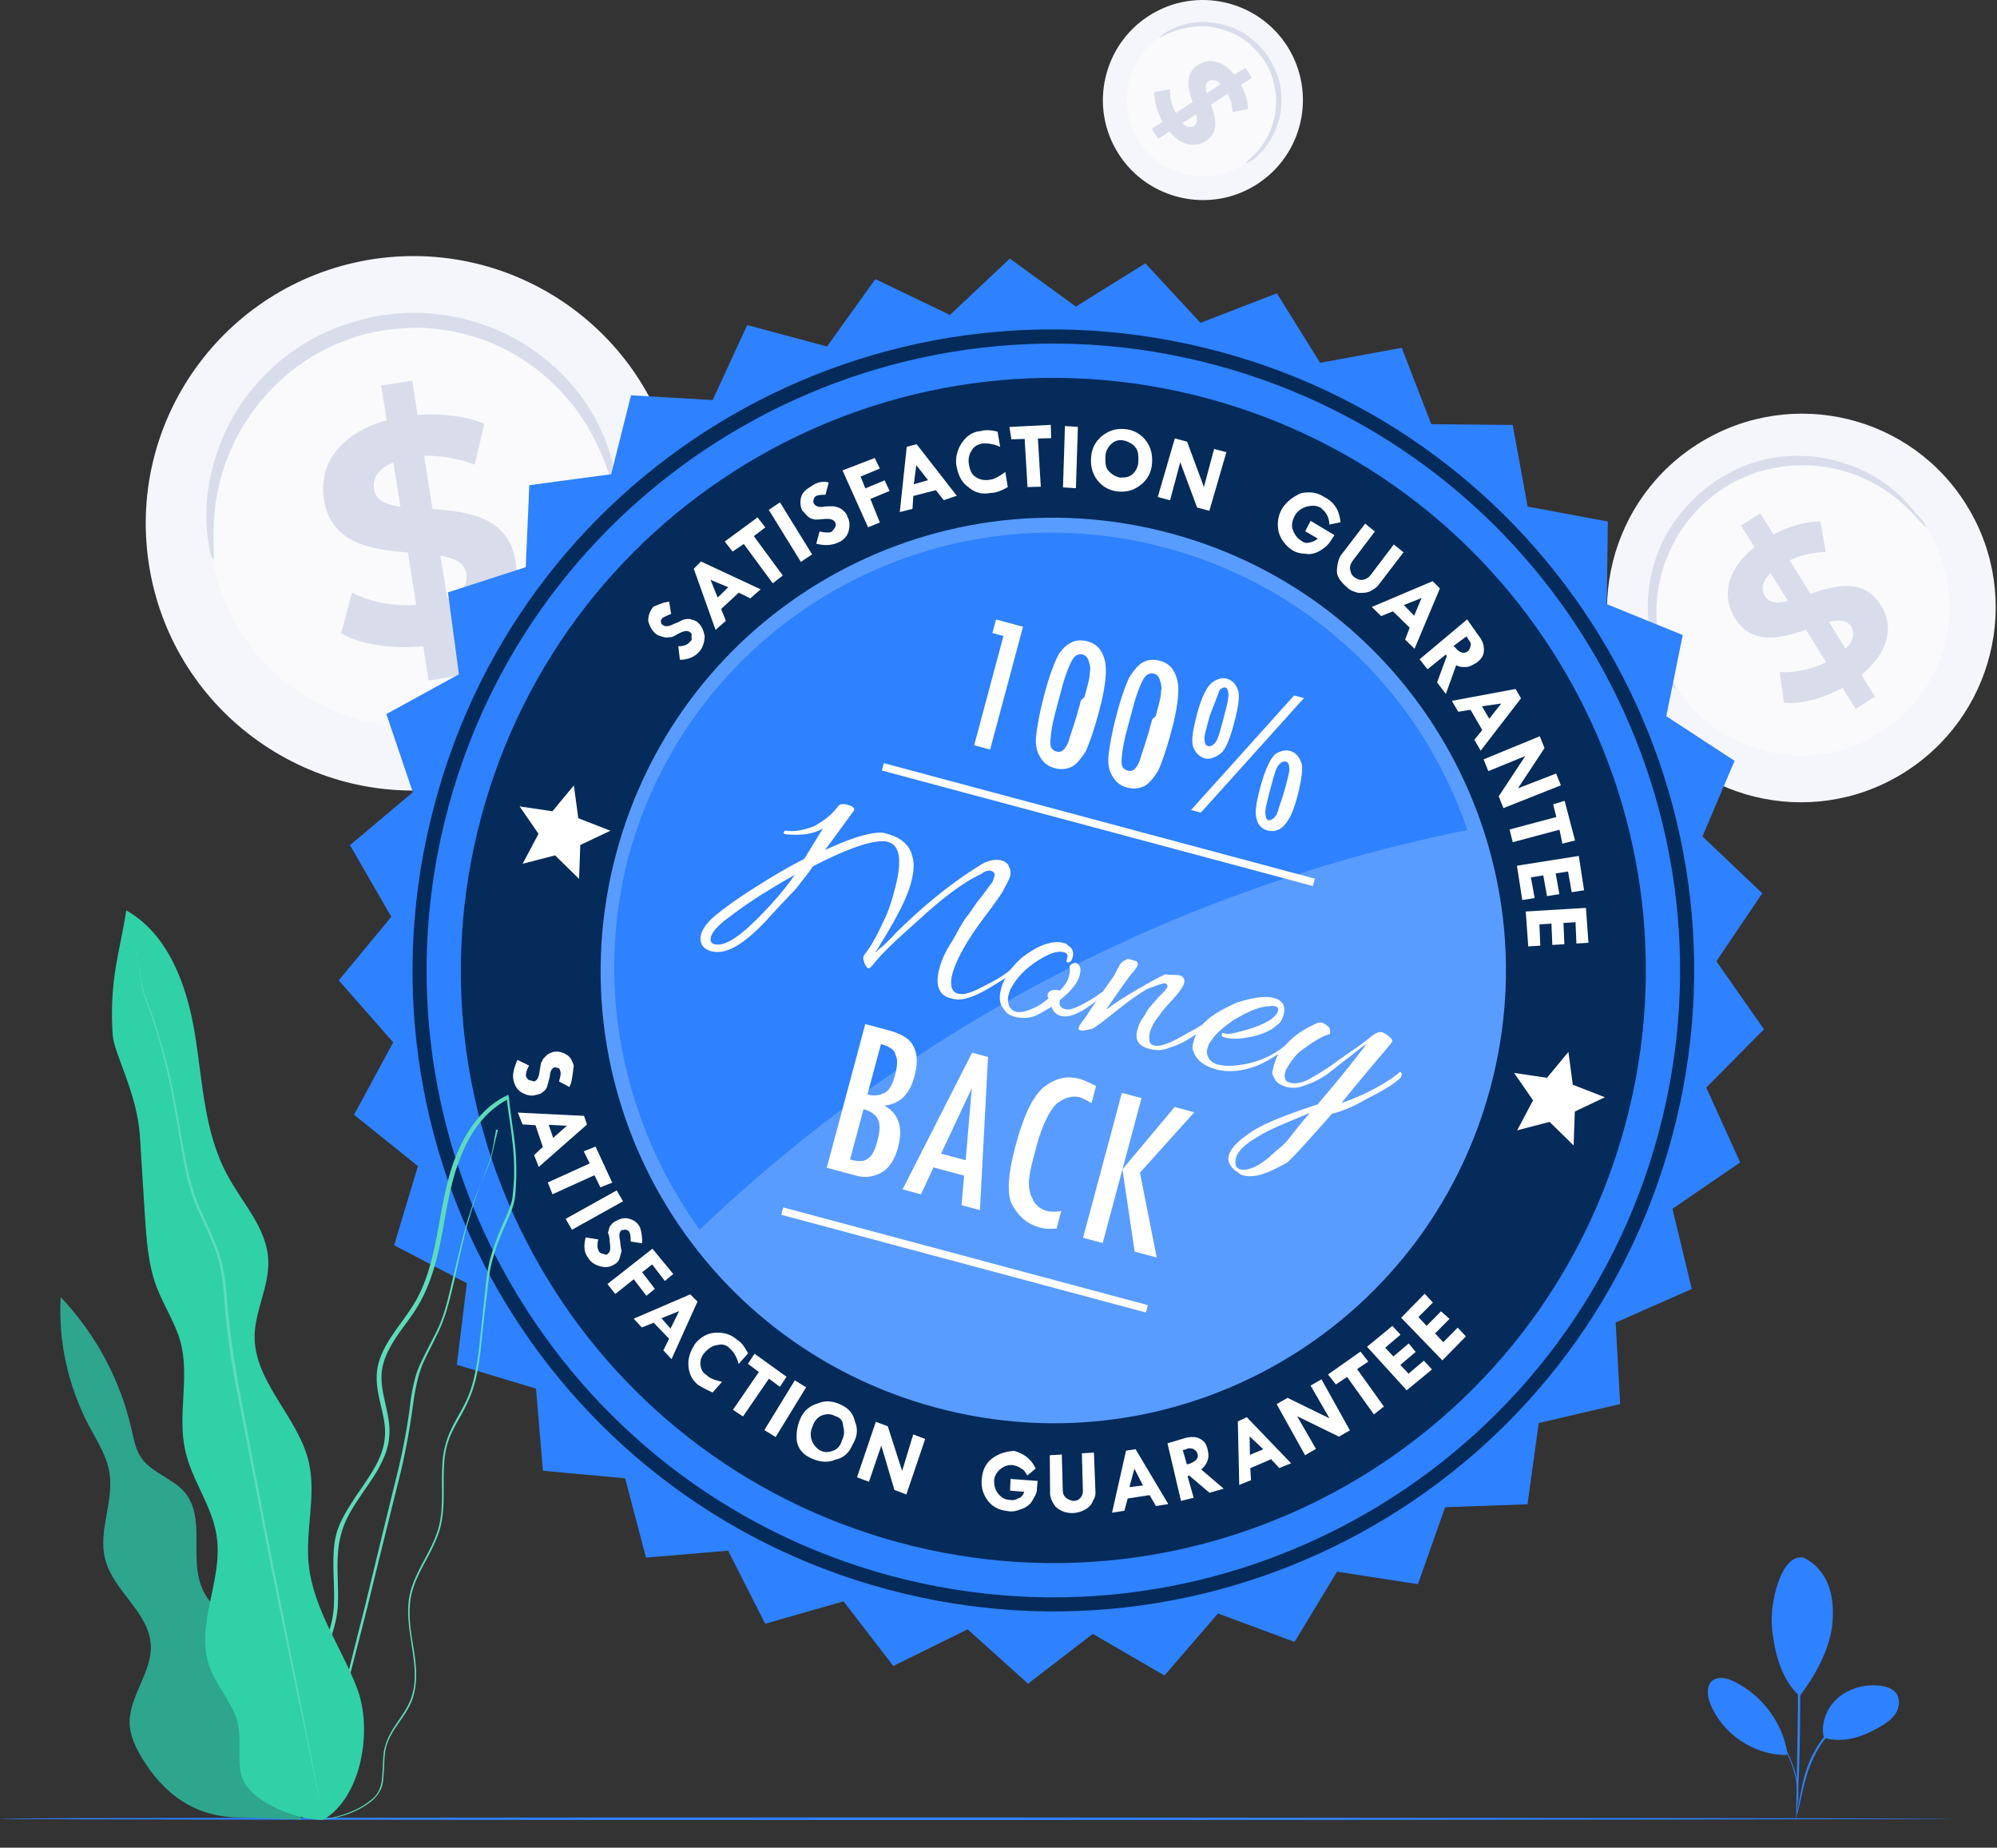 <svg width="507" height="469" fill="none" xmlns="http://www.w3.org/2000/svg"><rect width="100%" height="100%" fill="#333333" stroke="none"/><path d="M172.185 123.069c5.357 37.051-20.311 71.424-57.474 76.893-37.163 5.356-71.647-20.312-77.004-57.363-5.357-37.051 20.311-71.424 57.474-76.892 37.163-5.357 71.647 20.311 77.004 57.362z" fill="#F4F6FB"/><path d="M156.226 125.413c4.129 28.235-15.513 54.461-43.859 58.59-28.346 4.129-54.572-15.401-58.702-43.636-4.129-28.235 15.513-54.46 43.86-58.59 28.346-4.129 54.572 15.401 58.701 43.636z" fill="#FAFAFD"/><path d="M156.002 123.851c-.334.111-.892-2.121-2.232-5.915-1.45-3.795-3.794-9.151-8.146-14.843-2.232-2.79-4.911-5.692-8.147-8.37-3.237-2.567-7.031-5.134-11.272-7.03-2.12-1.005-4.352-1.786-6.696-2.456-2.343-.67-4.799-1.228-7.365-1.562-2.567-.335-5.134-.558-7.701-.447-2.678.112-5.245.335-7.923.781a43.321 43.321 0 0 0-7.7 2.01c-2.456.892-4.911 1.896-7.143 3.124-2.232 1.116-4.353 2.567-6.361 4.018a44.706 44.706 0 0 0-5.469 4.687c-3.348 3.236-6.026 6.919-8.258 10.49-2.12 3.571-3.683 7.254-4.799 10.602-2.232 6.808-2.567 12.723-2.567 16.74 0 4.018.223 6.361-.111 6.361-.224 0-1.005-2.12-1.451-6.249-.447-4.129-.558-10.267 1.45-17.633 1.005-3.683 2.456-7.589 4.576-11.495a49.474 49.474 0 0 1 8.482-11.383c1.785-1.786 3.683-3.571 5.803-5.134 2.12-1.562 4.352-3.124 6.808-4.352a47.25 47.25 0 0 1 7.7-3.348c2.678-.893 5.468-1.674 8.37-2.232 2.902-.446 5.692-.781 8.593-.781 2.79-.112 5.692.223 8.37.558 2.679.335 5.357 1.004 7.924 1.785a51.34 51.34 0 0 1 7.254 2.79c4.575 2.12 8.481 4.91 11.941 7.812a51.412 51.412 0 0 1 8.258 9.152 47.666 47.666 0 0 1 7.366 16.07c.67 3.794.67 6.138.446 6.25z" fill="#D9DDEB"/><path d="M115.269 162.576l1.451 8.928-7.924 1.227-1.339-8.704c-7.924.781-15.847-.447-20.87-3.237l2.79-10.379c4.465 2.344 10.491 3.572 16.294 3.125l-2.12-13.28c-9.151-.781-19.53-2.121-21.316-13.504-1.339-8.481 3.571-16.628 15.959-20.088l-1.45-8.816 7.923-1.228 1.339 8.705c6.026-.446 12.053.223 16.963 2.232l-2.455 10.379c-4.464-1.674-8.816-2.344-12.834-2.232l2.12 13.503c9.152.67 19.307 2.009 21.093 13.281 1.451 8.481-3.46 16.517-15.624 20.088zm-13.615-33.927l-1.786-11.271c-4.018 1.674-5.357 4.241-4.91 6.807.334 2.79 3.013 3.906 6.696 4.464zm16.74 16.964c-.447-2.79-3.014-3.906-6.585-4.576l1.786 10.937c3.794-1.451 5.245-3.795 4.799-6.361z" fill="#D9DDEB"/><path d="M499.578 128.724c14.062 23.213 6.585 53.568-16.74 67.741-23.324 14.174-53.679 6.696-67.741-16.516-14.062-23.213-6.584-53.568 16.74-67.742 23.324-14.173 53.68-6.807 67.741 16.517z" fill="#F4F6FB"/><path d="M489.534 134.751c10.714 17.744 5.022 40.845-12.722 51.559-17.744 10.825-40.846 5.133-51.671-12.611-10.713-17.744-5.022-40.846 12.723-51.559 17.744-10.714 40.957-5.134 51.67 12.611z" fill="#FAFAFD"/><path d="M488.865 133.746c-.224.112-1.228-1.227-3.237-3.348-2.009-2.12-5.133-5.133-9.709-7.589-2.232-1.227-4.91-2.455-7.812-3.236-2.902-.781-6.138-1.451-9.598-1.451-1.674 0-3.459 0-5.245.223a45.258 45.258 0 0 0-5.357 1.005c-1.785.446-3.571 1.116-5.356 1.897a32.783 32.783 0 0 0-5.134 2.79c-1.674 1.116-3.125 2.232-4.576 3.571-1.45 1.228-2.678 2.679-3.906 4.129a29.325 29.325 0 0 0-3.124 4.464 45.939 45.939 0 0 0-2.344 4.688c-1.339 3.124-2.12 6.361-2.567 9.374-.446 3.013-.446 5.915-.223 8.482.446 5.133 1.897 9.262 3.013 11.941 1.116 2.678 2.009 4.129 1.786 4.241-.112.111-1.228-1.116-2.79-3.795a35.753 35.753 0 0 1-4.018-12.164 39.304 39.304 0 0 1-.111-8.928c.334-3.237 1.116-6.585 2.455-10.044.669-1.674 1.451-3.46 2.455-5.022 1.004-1.674 2.009-3.348 3.348-4.799 1.228-1.562 2.678-3.013 4.129-4.464 1.563-1.339 3.237-2.678 4.911-3.794 1.785-1.116 3.682-2.121 5.468-3.014 1.897-.892 3.794-1.45 5.692-2.008a26.389 26.389 0 0 1 5.803-1.005c1.897-.223 3.794-.223 5.58-.111 3.683.111 7.031.892 10.155 1.897 3.125 1.004 5.804 2.343 8.147 3.794a35.119 35.119 0 0 1 9.486 8.593c2.232 2.121 2.902 3.572 2.679 3.683z" fill="#D9DDEB"/><path d="M472.571 171.244l3.46 5.58-4.911 3.125-3.348-5.357c-5.133 2.79-10.825 4.241-14.843 3.794l-1.116-7.812c3.683.335 8.036-.669 11.83-2.455l-5.134-8.258c-6.361 2.12-13.615 4.129-18.079-3.014-3.236-5.245-2.343-12.164 5.022-17.967l-3.459-5.469 4.91-3.124 3.348 5.356c3.906-2.008 8.147-3.348 11.941-3.236l1.339 7.7c-3.459.112-6.584.893-9.151 2.121l5.245 8.481c6.362-2.12 13.504-4.129 17.856 2.902 3.348 5.022 2.344 11.83-4.91 17.633zm-18.637-18.749l-4.464-7.031c-2.232 2.232-2.344 4.353-1.339 5.915 1.116 1.786 3.236 1.786 5.803 1.116zm16.07 6.584c-1.116-1.785-3.125-1.785-5.691-1.227l4.24 6.807c2.121-2.008 2.344-4.017 1.451-5.58z" fill="#D9DDEB"/><path d="M318.953 46.877c-11.829 7.477-27.565 3.906-35.042-7.924s-3.906-27.565 7.924-35.042c11.829-7.477 27.565-3.906 35.042 7.924 7.477 11.94 3.906 27.565-7.924 35.042z" fill="#F4F6FB"/><path d="M315.717 41.743c-9.04 5.692-20.981 3.014-26.672-6.026-5.692-9.04-3.014-20.98 6.026-26.672s20.981-3.014 26.672 6.026c5.692 9.04 3.014 20.98-6.026 26.672z" fill="#FAFAFD"/><path d="M316.275 41.409c-.112-.112.558-.67 1.674-1.674 1.116-1.005 2.567-2.679 3.794-5.022.67-1.228 1.228-2.567 1.563-4.018.446-1.562.669-3.125.669-4.91 0-.893 0-1.786-.223-2.679-.111-.893-.335-1.785-.558-2.79a13.095 13.095 0 0 0-1.004-2.678c-.447-.893-.893-1.786-1.451-2.567-.558-.781-1.228-1.562-1.897-2.344-.67-.67-1.339-1.339-2.121-2.008-.781-.558-1.562-1.116-2.343-1.563-.781-.446-1.563-.893-2.455-1.116-1.674-.67-3.237-1.004-4.799-1.227-1.563-.224-3.013-.112-4.353 0-2.678.334-4.687 1.116-6.138 1.674-1.339.67-2.12 1.004-2.232 1.004 0-.112.558-.67 1.898-1.45a18.06 18.06 0 0 1 6.249-2.233c1.339-.223 2.902-.335 4.576-.111 1.674.111 3.459.446 5.245 1.116.893.334 1.786.67 2.678 1.227.893.447 1.674 1.005 2.567 1.674.781.67 1.563 1.34 2.344 2.12.669.782 1.451 1.675 2.009 2.567a34.885 34.885 0 0 1 1.562 2.79c.446 1.005.781 2.01 1.116 2.902.335 1.004.446 2.009.558 3.013.112 1.005.112 1.897.112 2.902a15.66 15.66 0 0 1-.893 5.245 16.362 16.362 0 0 1-1.897 4.24c-1.451 2.456-3.125 4.018-4.353 5.023-1.116.67-1.897 1.004-1.897.893z" fill="#D9DDEB"/><path d="M296.857 33.373l-2.79 1.898-1.674-2.567 2.79-1.786c-1.451-2.567-2.232-5.468-2.121-7.589l4.018-.67c-.112 1.898.335 4.13 1.451 6.027l4.24-2.79c-1.116-3.236-2.232-7.03 1.34-9.374 2.678-1.786 6.249-1.34 9.262 2.455l2.79-1.786 1.674 2.567-2.79 1.786c1.116 2.009 1.786 4.129 1.786 6.138l-3.906.781c-.112-1.786-.558-3.348-1.228-4.687l-4.24 2.79c1.116 3.236 2.232 6.919-1.34 9.263-2.678 1.674-6.249 1.227-9.262-2.456zm9.486-9.709l3.571-2.343c-1.228-1.116-2.232-1.228-3.125-.67-.893.558-.781 1.674-.446 3.013zm-3.237 8.259c.893-.558.893-1.674.558-2.902l-3.459 2.232c1.004 1.116 2.008 1.228 2.901.67z" fill="#D9DDEB"/><path d="M495.975 461.646c0 .112-111.042.335-247.975.335-136.934 0-247.976-.111-247.976-.335 0-.223 111.042-.334 247.976-.334 136.933.111 247.975.223 247.975.334zm-38.167-66.29c3.013 1.339 5.357 4.129 6.473 7.254 1.116 3.125 1.227 6.584.892 9.932-.781 6.362-4.352 12.834-8.258 17.968-5.357-4.687-6.584-12.946-7.031-17.186-.669-6.585 2.344-18.973 7.924-17.968zm5.245 45.756c-.893-3.571.67-7.589 3.46-10.044s6.696-3.571 10.379-3.236c1.674.111 3.571.669 4.575 2.008.893 1.34.781 3.125.112 4.576-.781 1.451-2.009 2.455-3.348 3.348-4.799 2.902-9.821 4.91-15.178 3.348z" fill="#2E81FF"/><path d="M456.134 460.753s0-.446.223-1.339.335-2.12.67-3.571c.558-3.013 1.339-7.254 3.682-11.383 2.232-4.129 5.469-7.143 8.147-8.705 1.339-.781 2.455-1.228 3.348-1.451.447-.111.781-.223 1.005-.223.223 0 .334-.112.334 0s-1.897.446-4.464 2.009c-2.566 1.562-5.691 4.575-7.923 8.593s-3.125 8.258-3.795 11.16c-.334 1.451-.558 2.678-.781 3.571-.223.893-.446 1.339-.446 1.339z" fill="#2E81FF"/><path d="M456.357 404.954s0 .223.112.558c0 .446.111 1.004.111 1.674.112 1.45.112 3.459.224 6.026.111 5.134.334 12.276.223 20.088 0 7.812-.223 14.954-.447 20.088-.111 2.567-.223 4.687-.334 6.026 0 .67-.112 1.228-.112 1.674 0 .335 0 .558-.112.558v-2.232c0-1.45.112-3.571.112-6.026.112-5.134.223-12.276.335-20.088 0-7.812 0-14.954-.112-20.088 0-2.567-.111-4.576-.111-6.138V405.4c.111-.223.111-.446.111-.446zm-2.567 40.064c-1.227-7.812-6.473-14.731-13.503-18.191-1.786-.893-4.13-1.451-5.692-.112-1.451 1.34-1.116 3.795-.446 5.58 3.013 7.812 11.16 13.281 19.53 13.169" fill="#2E81FF"/><path d="M441.067 432.854s.447.111 1.116.446c.335.223.782.335 1.34.67.446.334 1.116.558 1.674 1.004.558.446 1.227.893 1.897 1.451.669.558 1.339 1.116 2.009 1.785a24.865 24.865 0 0 1 3.794 4.911c1.116 1.897 1.897 3.906 2.567 5.691.223.893.558 1.786.669 2.679.224.781.224 1.674.335 2.343.112.67.112 1.34.112 1.898v1.45c-.112.782-.112 1.228-.112 1.228-.111 0 .112-1.786-.223-4.576a58.877 58.877 0 0 1-.335-2.343c-.111-.782-.446-1.674-.669-2.567-.558-1.786-1.451-3.683-2.456-5.58-1.116-1.897-2.455-3.46-3.682-4.799-.67-.669-1.34-1.339-1.898-1.785a104.147 104.147 0 0 0-1.785-1.451c-2.79-1.563-4.353-2.344-4.353-2.455zm-81.078-30.747l-20.535-3.164-10.79 17.823-19.448-7.216-13.573 15.741-18.218-10.561-16.417 12.64-15.346-13.801-18.866 9.311-12.64-16.416-19.901 5.693-9.394-18.554-20.853 1.762-5.297-20.129-20.869-1.916-1.763-20.853-20.095-6.052 2.541-20.702-18.469-9.626 6.052-20.095-16.22-13.032 9.938-18.386L86 248.842l13.345-16.136-10.497-18.181 15.96-13.431-6.711-19.84 18.409-10.101-2.781-20.792 19.756-6.399.898-20.808 20.791-2.782 5.034-20.033 20.724 1.21 8.774-19.032 20.262 5.43 12.265-17.094 18.947 9.086 15.193-14.305 16.782 12.181 17.641-10.975 13.993 15.108 19.383-7.502 10.976 17.642 20.73-3.8 7.502 19.383 20.663.191 3.8 20.73 20.368 3.787-.275 20.975 19.282 7.839-4.182 20.596 17.344 11.329-8.151 19.198 15.179 14.425-11.641 17.26 12.077 17.269-14.652 14.783 8.604 19.011-17.185 11.766 4.903 20.357-19.322 8.521 1.139 20.685-20.669 4.819-2.852 20.618-20.913.744-6.904 19.533z" fill="#2E81FF"/><path d="M424.525 288.433c-23.303 86.969-112.545 138.229-199.203 115.009-86.969-23.303-138.23-112.544-115.009-199.202 22.991-87.053 112.233-138.313 199.202-115.01 86.658 23.22 138.313 112.233 115.01 199.203z" fill="#042B5A"/><path d="M113.743 205.158c22.719-84.787 110.068-135.218 194.855-112.5 84.788 22.72 135.218 110.068 112.5 194.856-22.719 84.787-110.068 135.218-194.855 112.499-84.788-22.718-135.219-110.067-112.5-194.855z" fill="#2E81FF"/><path d="M412.681 285.259c-21.549 80.423-104.072 127.804-184.183 106.338-80.424-21.549-127.804-104.072-106.338-184.183C143.709 126.99 226.231 79.61 306.343 101.075c80.111 21.466 127.887 103.76 106.338 184.184z" fill="#042B5A"/><path d="M409.251 284.34c-20.965 78.241-101.594 124.792-179.836 103.828-78.241-20.965-124.793-101.595-103.828-179.836 20.965-78.241 101.594-124.793 179.836-103.828 78.241 20.965 124.793 101.594 103.828 179.836z" fill="#042B5A"/><path d="M378.391 276.071c-16.454 61.408-79.298 97.691-140.706 81.237-61.409-16.455-97.692-79.298-81.237-140.707 16.454-61.408 79.298-97.691 140.706-81.237 61.097 16.371 97.692 79.298 81.237 140.707z" fill="#599CFF"/><path d="M374.652 275.069c-15.87 59.226-76.821 94.68-136.359 78.727-59.539-15.954-94.68-76.821-78.727-136.359 15.87-59.227 76.82-94.68 136.359-78.727 59.538 15.953 94.596 77.132 78.727 136.359z" fill="#599CFF"/><path d="M177.621 312.147c22.435-21.384 47.569-40.375 74.841-56.12a396.043 396.043 0 0 1 120.063-45.341c-11.559-34.168-39.278-61.641-76.684-71.664-59.227-15.87-120.406 19.188-136.359 78.727-8.709 33.749-.83 67.934 18.139 94.398z" fill="#2E81FF"/><path d="M169.891 152.716l.495 3.139a12.234 12.234 0 0 0-2.288 1.058c-.084.311-.479.54-.251.935-.083.312.145.707.457.79.54.479 1.558.418 2.744-.267a12.315 12.315 0 0 0 2.288-1.057c.707-.145 1.414-.289 2.037-.122.624.167 1.247.334 1.787.812 1.08.958 1.453 2.06 1.742 3.474-.022 1.331-.44 2.889-1.397 3.969-.958 1.08-2.539 1.993-4.888 2.031l-.412-3.451c1.331.022 2.433-.35 2.995-1.202.396-.228.479-.54.334-1.247.167-.623-.061-1.019-.372-1.102-.54-.479-1.559-.418-3.14.495-.791.456-1.581.913-2.204.746-.396.228-1.019.061-1.643-.106-.623-.167-1.246-.334-1.786-.813-1.08-.958-1.453-2.06-1.826-3.162.022-1.33.273-2.266 1.314-3.657 1.102-.373 2.288-1.058 4.014-1.263zm6.246-8.349l1.832-1.848 15.145 7.065-2.622 2.304-2.95-1.458-4.453 4.152 1.202 2.995-2.622 2.304-5.532-15.514zm4.258 2.811l1.803 4.492 2.706-2.616-4.509-1.876zm3.607-9.724l8.322-6.123 1.993 2.539-2.934 2.22 7.347 9.987-2.538 1.993-7.347-9.987-2.851 1.909-1.992-2.538zm11.174-8.032l2.85-1.909 8.154 13.21-2.851 1.909-8.153-13.21zm15.225-6.946l-.835 3.117c-1.331-.022-2.038.123-2.433.351-.395.228-.479.54-.562.851-.084.312-.167.624.061 1.019.456.791 1.392 1.041 2.805.752 1.019-.061 2.038-.122 2.661.045.624.167 1.247.334 1.787.812.54.479 1.08.958 1.225 1.665.684 1.186.662 2.516.328 3.763-.334 1.247-1.292 2.327-2.789 2.928-1.498.601-3.224.807-5.406.222l.836-3.117c1.247.334 2.577.356 2.972.128.395-.228.479-.54.958-1.08.167-.623.25-.935.022-1.33-.456-.791-1.391-1.041-3.117-.835-1.019.061-1.726.205-2.349.038-.624-.167-.935-.25-1.475-.729s-.768-.874-1.308-1.353c-.685-1.186-.662-2.516-.412-3.451.334-1.247 1.208-2.015 2.394-2.7 1.664-1.224 3.078-1.514 4.637-1.096zm3.495-3.072l8.194-3.15 1.286 2.683-4.888 2.032 1.202 2.995 4.888-2.032 1.286 2.684-4.888 2.031 2.404 5.99-2.995 1.202-6.489-14.435zm16.307-5.988l2.516-.662 10.191 13.087-3.306 1.119-1.993-2.538-5.739 1.469-.212 3.284-3.223.807 1.766-16.566zm2.427 4.659l-.63 4.843 3.619-1.035-2.989-3.808zm20.649-8.498l.64 3.846c-1.787-.812-3.429-.918-4.448-.857-1.413.289-2.204.745-2.85 1.909-.562.851-.896 2.098-.607 3.512.29 1.414.662 2.516 1.826 3.162.851.562 2.098.897 3.512.607 1.019-.061 2.6-.974 3.869-1.97l.64 3.847c-1.581.912-3.079 1.513-4.409 1.491-2.121.434-3.991-.067-5.611-1.503-1.703-1.125-2.532-3.018-2.966-5.139-.434-2.12.15-4.303 1.275-6.006 1.124-1.703 2.789-2.928 4.826-3.05 1.103-.373 2.745-.267 4.303.151zm2.996-1.203l10.499-.528.1 3.368-3.368.1.733 12.224-3.367.1-.734-12.224-3.368.1-.495-3.14zm14.094-.232l3.284.212-.496 15.57-3.285-.212.497-15.57zm6.684 7.47c.273-2.265 1.398-3.968 3.062-5.193 1.665-1.224 3.474-1.742 5.739-1.469 2.266.273 3.969 1.397 5.194 3.062 1.224 1.664 1.658 3.785 1.385 6.051-.273 2.265-1.397 3.969-3.062 5.193-1.664 1.225-3.474 1.742-5.739 1.469-2.266-.273-3.969-1.397-5.193-3.062-1.225-1.664-1.659-3.785-1.386-6.051zm8.361-3.773c-1.247-.334-2.349.039-3.223.807-.874.768-1.52 1.931-1.542 3.262-.022 1.33-.045 2.66.723 3.534.768.874 1.62 1.437 2.867 1.771 1.33.022 2.349-.039 3.223-.807.874-.768 1.52-1.931 1.542-3.262.023-1.33.045-2.661-.723-3.535-.457-.79-1.62-1.436-2.867-1.77zm22.824 2.107l3.117.835-4.321 14.879-3.117-.836-4.269-11.5-2.589 9.663-3.117-.835 4.321-14.879 3.117.835 4.269 11.501 2.589-9.663zm32.094 18.622l-2.828.579c-.061-1.019-.206-1.726-.662-2.516-.456-.791-.996-1.27-1.536-1.748-1.164-.646-2.182-.585-3.596-.296-1.102.373-2.288 1.058-2.934 2.221-.646 1.163-.98 2.41-.607 3.512.373 1.103 1.058 2.288 2.221 2.934.54.479 1.163.646 1.87.501.707-.144 1.414-.289 2.288-1.057l-3.178-1.854 1.375-2.638 6.045 3.624-1.125 1.703c-.562.852-1.436 1.62-2.622 2.304-1.185.685-2.599.974-3.535.724-1.33-.023-2.577-.357-3.428-.919-1.704-1.125-2.928-2.789-3.446-4.598-.434-2.121-.244-4.075.964-6.09 1.124-1.703 2.789-2.928 4.682-3.757 2.12-.434 4.074-.244 5.778.88 2.95 1.459 4.007 3.747 4.274 6.491zm6.259.341l2.471 1.999-5.684 7.497c-.562.852-.729 1.475-.585 2.182.145.707.29 1.414 1.141 1.977.852.562 1.475.729 2.182.584.707-.144 1.498-.601 2.06-1.452l5.684-7.498 2.471 1.999-6.162 8.037c-.563.852-1.353 1.308-2.144 1.765-.79.456-1.809.517-3.139.495-.935-.251-2.182-.585-2.95-1.459-1.62-1.436-2.616-2.706-2.511-4.348.106-1.642.44-2.889 1.003-3.74l6.163-8.038zm17.132 14.613l1.848 1.832-6.442 15.313-2.388-2.311 1.147-3.033-4.236-4.142-2.995 1.202-2.387-2.31 15.453-6.551zm-2.812 4.258l-4.492 1.803 2.616 2.706 1.876-4.509zm11.573 5.44l2.905 4.12c.997 1.269 1.37 2.371 1.347 3.702-.022 1.33-.585 2.182-1.854 3.178-.79.456-1.581.913-2.288 1.057-1.018.062-2.037.123-2.889-.44l-2.628 7.315-2.221-2.934 2.461-6.691-.228-.395-4.682 3.757-1.992-2.539 12.069-10.13zm-.151 4.303l-3.329 2.449.54.479c.997 1.269 2.243 1.603 3.117.835.396-.228.563-.851.73-1.475.167-.623-.373-1.102-.83-1.893l-.228-.395zm12.456 13.361l1.369 2.371-10.243 13.292-1.598-2.767 1.999-2.471-2.966-5.138-3.14.495-1.597-2.767 16.176-3.015zm-3.663 3.696l-4.865.7 1.826 3.162 3.039-3.862zm13.948 17.768l1.202 2.995-14.58 5.783-1.202-2.995 6.748-10.22-9.38 3.835-1.202-2.995 14.267-5.866 1.202 2.995-6.747 10.219 9.692-3.751zm2.155 6.926l2.648 10.064-3.223.807-.723-3.534-11.874 3.166-.806-3.223 11.873-3.167-.807-3.223 2.912-.89zm3.598 13.994l1.341 8.712-3.14.495-.929-5.26-3.139.495.929 5.26-3.14.495-.929-5.26-3.139.495.929 5.26-3.14.496-1.341-8.712 15.698-2.476zm1.816 13.183l.633 8.856-3.056.183-.222-5.405-3.056.184.222 5.405-3.056.183-.222-5.405-3.056.184.222 5.405-3.056.183-.634-8.856 15.281-.917zm-258.075 45.444l-2.638-1.375c.334-1.247.501-1.87.356-2.577-.228-.396-.144-.707-.456-.791l-.935-.251c-.707.145-1.27.997-1.292 2.327l-.668 2.494c-.167.623-.646 1.163-1.041 1.391-.479.54-1.186.685-1.893.83-1.102.373-2.349.038-3.512-.607-1.164-.646-1.848-1.832-2.138-3.246-.289-1.414.129-2.972 1.025-5.071l2.95 1.459c-.646 1.163-.896 2.098-.752 2.805.229.396.457.791.769.874l1.246.334c.707-.144 1.27-.996 1.459-2.95.251-.935.106-1.642.585-2.182.167-.623.562-.851 1.041-1.391.479-.54 1.186-.685 1.581-.913 1.414-.289 2.349-.039 3.512.607 1.164.646 1.536 1.748 1.909 2.85-.356 2.577-.462 4.22-1.108 5.383zm3.713 7.343l.746 2.204-12.236 10.754-1.202-2.995 2.227-2.076-1.865-5.511-3.284-.212-1.202-2.995 16.816.831zm-4.347 2.51l-4.615-.234 1.119 3.307 3.496-3.073zm7.267 5.289l4.23 9.151-2.995 1.203-1.514-3.079-10.649 4.831-1.202-2.995 10.649-4.831-1.514-3.078 2.995-1.202zm5.373 11.128l1.597 2.766-12.959 7.219-1.598-2.767 12.96-7.218zM163 315.58l-2.889-.44c.023-1.331-.122-2.038-.35-2.433-.228-.395-.54-.479-.852-.562-.312-.084-.707.145-1.018.061-.791.456-.73 1.475-.44 2.889.061 1.019.205 1.726.35 2.433l-.501 1.87c-.167.623-.646 1.163-1.436 1.62-1.186.684-2.205.745-3.452.411-1.247-.334-2.41-.98-3.095-2.165-.996-1.27-1.202-2.995-.617-5.177l3.201.523c-.334 1.247-.273 2.266.183 3.056.228.396.54.479 1.163.646.624.167.936.251 1.019-.061.791-.456.73-1.475.524-3.201-.061-1.018-.206-1.725-.434-2.121l.417-1.558c.479-.54.563-.852 1.353-1.308 1.186-.685 2.288-1.058 3.535-.724 1.247.335 2.098.897 2.783 2.083.373 1.102.662 2.516.556 4.158zm2.64 1.376l5.293 6.429-2.143 1.765-3.217-4.203-2.539 1.992 3.217 4.203-2.143 1.765-3.217-4.203-4.682 3.757-1.992-2.539 11.423-8.966zm9.591 11.59l1.848 1.832-6.586 14.606-2.077-2.227 1.459-2.95-3.924-4.059-2.995 1.202-2.076-2.226 14.351-6.178zm-2.811 4.258l-4.493 1.803 2.305 2.622 2.188-4.425zm17.509 10.706l-2.394 2.7c-.517-1.81-1.202-2.995-2.281-3.953a2.932 2.932 0 0 0-3.118-.835c-1.018.061-2.204.746-3.162 1.825-.957 1.08-1.208 2.015-1.147 3.034.062 1.019.434 2.121 1.598 2.767.768.874 2.015 1.208 3.885 1.709l-2.394 2.7c-1.787-.813-2.95-1.459-3.802-2.021-1.619-1.437-2.22-2.934-2.343-4.971-.122-2.038.691-3.825 1.816-5.528 1.436-1.62 3.017-2.532 5.054-2.655 2.038-.122 3.908.379 5.528 1.815 1.163.646 1.848 1.832 2.76 3.413zm1.641.106l8.121 5.851-1.687 2.555-2.783-2.082-6.58 9.596-2.555-1.687 6.581-9.596-2.784-2.082 1.687-2.555zm10.22 6.747l2.866 1.771-7.727 12.629-2.867-1.77 7.728-12.63zm1.403 9.731c.896-2.099 2.561-3.323 4.37-3.841 1.892-.829 3.846-.64 5.633.173 2.099.896 3.407 2.249 3.841 4.37.829 1.893.639 3.847-.569 5.862-.896 2.098-2.249 3.406-4.37 3.84-1.892.829-3.846.64-5.945-.256-2.098-.897-3.406-2.25-3.84-4.371-.206-1.725-.017-3.679.88-5.777zm8.856-.634c-1.163-.646-2.182-.585-3.284-.212-1.102.373-2.06 1.453-2.394 2.699-.646 1.164-.668 2.494-.295 3.596.373 1.103 1.141 1.977 1.992 2.539 1.164.646 2.182.585 3.285.212 1.102-.373 1.976-1.141 2.393-2.7.646-1.163.669-2.494.296-3.596.022-1.33-.746-2.204-1.993-2.538zm19.804 4.639l3.034 1.147-4.777 14.088-3.034-1.147-3.333-11.25-3.13 9.184-3.033-1.147 4.777-14.088 3.034 1.147 3.645 11.334 2.817-9.268zm31.091 8.664l-2.143 1.764c-.456-.79-.913-1.581-1.536-1.748-.54-.478-1.163-.645-2.099-.896-1.33-.022-2.037.122-3.306 1.119-.874.768-1.52 1.931-1.459 2.95-.022 1.33.351 2.432 1.119 3.306.768.874 1.62 1.437 2.95 1.459.623.167 1.33.022 2.121-.434.707-.145 1.269-.996 1.436-1.62l-3.596-.295.128-2.973 6.881.508-.19 1.953c.061 1.019-.501 1.871-1.147 3.034-.646 1.163-1.831 1.848-2.934 2.221-1.102.373-2.204.746-3.451.411-1.954-.189-3.74-1.002-4.965-2.666-1.224-1.665-1.742-3.474-1.469-5.74.189-1.953 1.002-3.74 2.667-4.965 1.664-1.224 3.473-1.742 5.511-1.864 2.182.585 4.197 1.793 5.482 4.476zm3.578-3.384l3.056-.184.238 9.085c.061 1.018.29 1.414.83 1.892.539.479 1.163.646 1.786.813 1.019-.061 1.414-.289 1.893-.829.479-.54.646-1.163.585-2.182l-.239-9.085 3.056-.183.383 9.792c.062 1.018-.106 1.642-.668 2.493-.25.935-1.124 1.704-1.915 2.16-.79.456-1.893.829-2.911.89-2.038.123-3.513-.607-4.593-1.564-.996-1.269-1.369-2.372-1.43-3.39l-.071-9.708zm19.355-1.162l2.433-.35 8.298 13.917-3.139.495-1.597-2.767-5.573.846-.835 3.117-3.139.495 3.552-15.753zm2.115 4.576l-1.253 4.676 3.452-.412-2.199-4.264zm8.407-6.435l4.72-1.408c1.414-.289 2.744-.267 3.596.296 1.163.646 1.62 1.436 1.909 2.85.145.707.29 1.414.039 2.349-.251.935-.813 1.787-1.687 2.555l5.711 4.871-3.618 1.035-5.171-4.392-.396.228 1.553 5.428-3.223.806-3.433-14.618zm3.885 1.71l1.035 3.618.707-.145c1.497-.601 2.371-1.369 1.999-2.471-.145-.707-.457-.791-.997-1.269-.623-.167-1.247-.334-2.037.122l-.707.145zm13.98-7.28l2.288-1.057 11.232 11.696-2.995 1.202-2.076-2.227-5.283 2.26.184 3.056-2.995 1.202-.355-16.132zm2.989 3.808l.077 4.698 3.391-1.43-3.468-3.268zm15.48-12.891l2.767-1.597 7.218 12.96-2.766 1.597-10.637-5.189 4.792 8.3-2.767 1.597-7.219-12.959 2.767-1.597 10.637 5.188-4.792-8.3zm4.43-2.821l8.239-5.811 1.993 2.538-2.85 1.909 6.807 9.509-2.539 1.992-6.807-9.508-2.85 1.909-1.993-2.538zm9.905-7.036l6.43-5.293 2.076 2.227-3.891 3.301 2.076 2.226 3.891-3.3 1.765 2.143-3.892 3.301 2.077 2.226 3.891-3.3 2.076 2.227-6.43 5.293-10.069-11.051zm8.657-7.369l5.974-6.084 2.076 2.227-3.663 3.696 2.076 2.226 3.663-3.696 2.16 1.916-3.663 3.695 2.076 2.227 3.663-3.696 2.076 2.227-5.973 6.084-10.465-10.822zM147.021 223.096l-6.083-5.973-8.256 2.131 4.042-7.603-4.814-6.97 8.355 1.236 5.434-6.562 1.112 8.316 8.166 3.191-7.654 3.628-.302 8.606zm252.493 67.655l-6.084-5.973-8.255 2.131 4.042-7.604-4.815-6.969 8.355 1.236 5.434-6.562 1.112 8.316 8.166 3.19-7.654 3.629-.301 8.606zm-148.14-100.499l-4.052-1.086 7.434-27.743-2.806-.752.919-3.429 6.858 1.838-8.353 31.172zm24.731-27.452c2.494.668 3.718 2.333 4.38 4.849.663 2.516.117 7.047-1.47 12.97-1.337 4.987-2.567 8.333-3.38 10.119-1.125 1.704-2.166 3.095-3.351 3.78-1.186.684-2.912.89-4.47.472-1.871-.501-2.951-1.458-3.863-3.039-.913-1.581-1.119-3.307-.846-5.572.273-2.266.88-5.778 2.133-10.454 1.169-4.364 2.233-7.086 3.046-8.873.812-1.787 2.165-3.095 3.351-3.779 1.186-.685 2.6-.974 4.47-.473zm-.786 14.156l.334-1.247c.668-2.494 1.086-4.053 1.025-5.071.25-.935.105-1.642-.267-2.745-.145-.707-.601-1.497-1.537-1.748-.935-.25-2.037.123-2.766 1.598-.646 1.163-1.626 3.573-2.461 6.69l-.251.936-.25.935-.335 1.247-.668 2.493-.167.624c-.919 3.429-1.192 5.694-1.297 7.336-.106 1.643.35 2.433 1.597 2.767.623.167 1.33.022 1.809-.517.479-.54 1.041-1.392 1.375-2.639.334-1.247 1.398-3.969 2.651-8.644l.334-1.247.874-.768zm19.175-9.229c2.493.669 3.718 2.333 4.38 4.849.662 2.516.116 7.048-1.471 12.97-1.336 4.988-2.567 8.333-3.379 10.12-1.125 1.703-2.166 3.095-3.352 3.779-1.186.685-2.911.891-4.47.473-1.87-.501-2.95-1.459-3.863-3.04-.912-1.581-1.118-3.306-.845-5.572.273-2.265.88-5.778 2.133-10.454 1.169-4.364 2.232-7.086 3.045-8.872 1.125-1.704 2.166-3.095 3.352-3.78 1.185-.684 2.599-.974 4.47-.473zm-1.098 14.073l.334-1.247c.668-2.494 1.086-4.053 1.025-5.071.25-.936.105-1.642-.267-2.745-.145-.707-.602-1.497-1.537-1.748-.935-.25-2.037.123-2.766 1.598-.646 1.163-1.626 3.573-2.461 6.69l-.251.936-.251.935-.334 1.247-.668 2.493-.167.624c-.919 3.429-1.192 5.694-1.297 7.336-.106 1.642.35 2.433 1.597 2.767.623.167 1.33.022 1.809-.517.479-.54 1.041-1.392 1.375-2.639.334-1.247 1.398-3.969 2.651-8.644l.334-1.247.874-.768zm17.933-9.562c1.558.418 2.326 1.292 2.927 2.789s.161 4.386-1.008 8.751c-1.002 3.74-2.066 6.462-3.335 7.458-1.269.997-2.767 1.598-4.014 1.264-1.246-.334-2.326-1.292-2.927-2.789-.601-1.498-.161-4.387 1.008-8.751 1.086-4.052 2.461-6.691 3.73-7.687 1.269-.996 2.683-1.286 3.619-1.035zm-4.232 9.557l-.501 1.871c-.501 1.87-.919 3.429-.774 4.135.061 1.019.289 1.414.913 1.581.623.167 1.414-.289 1.976-1.141.562-.851 1.063-2.721 1.732-5.215.835-3.117 1.419-5.299 1.442-6.63-.061-1.018-.206-1.725-.829-1.893-.312-.083-.707.145-1.103.373-.395.229-.562.852-.645 1.164l-2.211 5.755zm23.953-4.607l-26.165 29.072-2.494-.668 26.166-29.072 2.493.668zm-3.591 13.404c1.558.418 2.555 1.687 3.072 3.496.206 1.726-.234 4.615-1.236 8.355-1.754 6.547-4.148 9.246-7.577 8.327-1.247-.334-2.327-1.291-2.616-2.705-.601-1.498-.245-4.075.841-8.127 1.337-4.988 2.712-7.626 3.981-8.622 1.186-.685 2.288-1.058 3.535-.724zm-1.51 10.621l.585-2.182c.501-1.87.919-3.429.774-4.136-.061-1.019-.289-1.414-.913-1.581-.623-.167-1.414.289-1.976 1.141-.562.852-1.063 2.722-1.648 4.904-.919 3.429-1.587 5.923-1.526 6.941.061 1.019.206 1.726.829 1.893.312.084.707-.145 1.103-.373.395-.228.478-.54.957-1.08l1.815-5.527zm-106.276 58.723l5.923 1.587c3.117.835 5.443 2.127 6.273 4.02 1.141 1.976 1.096 4.637.261 7.754-1.253 4.676-3.875 6.98-7.638 7.308 3.49 1.937 4.92 5.328 3.5 10.627-.752 2.805-2.043 5.132-4.019 6.273-1.977 1.141-4.098 1.575-6.591.907l-7.482-2.005 9.773-36.471zm3.985 5.077l-3.424 12.78c1.87.502 3.284.212 4.47-.472 1.185-.685 1.915-2.16 2.499-4.342.668-2.494.774-4.136.09-5.322-.061-1.018-1.453-2.059-3.635-2.644zm-4.427 16.521l-3.424 12.781c1.87.501 3.512.607 4.386-.161 1.186-.685 1.915-2.16 2.5-4.342.668-2.494.858-4.448.173-5.633-.373-1.103-1.764-2.144-3.635-2.645zm29.551 25.625l-4.675-1.253.674-7.503-7.793-2.088-3.168 6.835-4.676-1.253 17.649-34.694 4.052 1.085-2.063 38.871zm-3.622-12.664l1.56-18.291-7.795 16.621 6.235 1.67zm23.428 17.303c-1.725.206-3.368.1-4.614-.234-3.118-.835-5.277-2.75-6.875-5.517-1.597-2.767-1.196-8.005.725-15.174 2.088-7.793 4.444-12.842 7.377-15.063 2.934-2.22 5.762-2.799 8.879-1.964 1.247.334 2.41.98 4.197 1.793l-1.169 4.364c-1.164-.646-2.015-1.208-2.95-1.459-1.871-.501-3.68.017-5.74 1.469-1.748 1.537-3.769 5.338-5.272 10.949-.919 3.429-1.671 6.235-1.86 8.189-.189 1.953.016 3.679.929 5.26.601 1.497 1.993 2.539 3.551 2.956.936.251 2.266.273 3.68-.016l-1.169 4.364.311.083zm25.082 7.389l-5.61-1.503-3.094-20.875-5.011 18.703-4.988-1.336 9.856-36.783 4.988 1.336-4.845 18.08 13.261-15.825 4.988 1.337-13.801 15.346 4.256 21.52zm-98.994-85.66c-6.057 6.395-10.405 8.906-14.145 7.903-2.182-.584-3.095-2.165-2.51-4.347.334-1.247 1.375-2.639 2.728-3.947 2.622-2.304 6.346-4.981 11.172-8.031 4.827-3.05 8.779-5.332 12.253-7.074l4.749-7.749c-2.767 1.598-5.823 1.781-9.419 1.486-.312-.084-.623-.167-.54-.479.084-.312.479-.54.791-.456l.311.083c1.954.19 4.075-.244 6.675-1.218 2.371-1.369 4.431-2.822 6.034-5.065.479-.54 1.186-.685 2.433-.351 1.247.334 1.787.813 1.62 1.437l-7.371 10.052c7.259-3.4 12.291-4.725 14.868-4.368l.935.25c3.429.919 5.589 2.834 6.251 5.35.746 2.205.473 4.47-.279 7.276-1.002 3.74-3.752 9.017-7.855 15.602-.646 1.163-1.125 1.703-1.125 1.703s.312.084.395-.228c.395-.228.479-.54 1.27-.996.478-.54 1.748-1.537 3.663-3.696 7.242-7.08 14.067-12.602 20.87-16.793 2.06-1.452 4.181-1.886 5.739-1.469.935.251 1.787.813 1.932 1.52.456.791.517 1.809.35 2.433-.25.935-.813 1.786-1.542 3.262-.729 1.475-2.812 4.258-5.935 8.432-3.685 5.027-6.268 9.68-7.187 13.109-.752 2.805-.234 4.615 1.324 5.032 1.247.334 2.661.045 4.949-1.013 3.474-1.742 6.552-3.255 8.779-5.332.395-.228.395-.228.707-.144l.228.395-.084.312a43.52 43.52 0 0 1-5.305 3.59c-3.641 2.365-6.635 3.567-8.673 3.69-1.018.061-1.954-.19-2.577-.357-2.806-.752-3.779-3.351-2.694-7.404.585-2.182 1.398-3.968 2.606-5.983 1.125-1.704 1.854-3.179 2.5-4.342.562-.852 1.291-2.327 2.249-3.407 1.041-1.391 1.603-2.243 2.166-3.094 1.998-2.472 3.123-4.175 3.602-4.715.478-.54.645-1.163.812-1.787.167-.623.251-.935-.061-1.018-.228-.396-.54-.479-.851-.563-.312-.083-1.331-.022-2.205.746-4.18 1.887-9.174 5.56-14.897 10.709-5.723 5.148-10.093 8.989-12.654 12.312-.478.54-.957 1.08-1.269.996-.311-.083-.54-.479-.996-1.269-.145-.707-.373-1.102-.289-1.414l.167-.623c1.998-2.472 3.457-5.422 4.999-8.684 1.459-2.95 2.211-5.755 2.795-7.937 2.005-7.482 1.365-11.328-1.752-12.163-2.806-.752-9.335 1.173-19.049 6.255-.646 1.163-2.083 2.783-4.165 5.566-2.789 2.928-5.578 5.855-7.493 8.015zm-13.332 6.116c2.805.752 6.925-2.153 12.982-8.549 3.267-3.467 5.745-6.479 7.432-9.033-2.767 1.597-6.324 3.651-9.965 6.016-3.641 2.366-6.179 4.358-7.844 5.583-2.143 1.764-3.184 3.156-3.435 4.091-.25.935-.105 1.642.83 1.892z" fill="#fff"/><path d="M269.056 251.453c1.353-1.308 1.999-2.472 2.249-3.407.251-.935.418-1.559.273-2.265-.145-.707.251-.936.646-1.164.395-.228 1.102-.373 1.33.023.852.562.913 1.581.496 3.139-.418 1.559-2.021 3.802-4.955 6.023-.334 1.247.122 2.037 1.369 2.371 1.247.334 3.14-.495 6.301-2.321 1.581-.912 2.455-1.68 2.851-1.909.395-.228.79-.456.707-.144.311.083.228.395.228.395-.084.312-1.353 1.308-3.413 2.761-3.329 2.449-5.928 3.423-7.799 2.921-1.246-.334-2.015-1.208-2.387-2.31l-3.162 1.826c-1.977 1.141-4.326 1.179-6.196.678-1.247-.334-2.099-.896-2.555-1.687-1.308-1.352-1.514-3.078-.846-5.572.669-2.494 2.356-5.048 4.582-7.125 1.353-1.308 2.934-2.22 4.515-3.133 2.683-1.286 4.804-1.72 6.674-1.219.624.167.936.251 1.164.646 1.163.646 1.536 1.748 1.202 2.995-.251.935-.729 1.475-1.353 1.308-.312-.083-.228-.395-.061-1.019.251-.935.022-1.33-.913-1.581-1.558-.417-3.763.329-7.008 2.466-3.246 2.137-5.244 4.608-6.62 7.247l-.417 1.558c-.167.624-.023 1.331.122 2.038.145.707.913 1.581 1.848 1.831.935.251 2.349-.038 3.847-.639 1.497-.602 3.078-1.514 4.431-2.822l-.228-.396c-.145-.707.334-1.246.729-1.475 1.102-.373 1.726-.205 2.349-.038z" fill="#fff"/><path d="M299.492 247.58c.935.251 1.392 1.041 1.141 1.976-.25.936-1.291 2.327-2.728 3.947-1.436 1.62-2.789 2.928-3.435 4.091-1.436 1.62-2.249 3.406-2.499 4.342-.334 1.246-.19 1.953-.045 2.66.456.791 1.391 1.041 2.805.752 1.414-.289 3.307-1.118 5.678-2.488 2.372-1.369 4.66-2.426 6.408-3.962.395-.229.395-.229.707-.145.312.083.228.395.228.395l-.083.312c-.958 1.08-2.623 2.304-4.599 3.445-2.059 1.453-4.347 2.51-6.157 3.028-1.892.829-3.534.723-5.093.306-1.559-.418-2.41-.98-2.867-1.771-.456-.79-.517-1.809-.267-2.744.251-.935.502-1.871 1.064-2.722.562-.852 1.124-1.703 1.77-2.867 1.437-1.62 2.478-3.011 3.352-3.779.874-.768 1.436-1.62 1.52-1.932.083-.311-.145-.707-.457-.79-.623-.167-2.121.434-4.72 1.408-1.581.913-4.432 2.822-7.844 5.582-3.413 2.761-5.472 4.214-5.868 4.442-1.809.518-2.827.579-3.139.495-.312-.083-.624-.167-.54-.479l.167-.623c.083-.312 1.041-1.392 2.166-3.095 1.208-2.015 2.728-3.946 4.414-6.501 1.604-2.243 2.645-3.635 2.812-4.258.167-.624.562-.852.646-1.164.083-.311.167-.623.562-.851.083-.312.479-.54.874-.768.395-.229.79-.457 1.102-.373l1.559.417c.623.167.851.563.684 1.186-.083.312-.562.852-1.124 1.703-.874.768-3.123 4.175-6.892 9.513 2.059-1.453 4.514-3.134 7.676-4.959 3.162-1.826 5.534-3.195 7.426-4.024 1.247.334 2.661.045 3.596.295z" fill="#fff"/><path d="M323.35 253.304c2.494.669 3.095 2.166 2.51 4.348-.334 1.247-.896 2.099-1.687 2.555-1.353 1.308-3.64 2.366-6.468 2.944-2.828.579-4.866.701-6.736.2-.623-.167-.935-.251-.768-.874.084-.312.084-.312.395-.228l.312.083c.935.251 2.349-.038 4.158-.556 3.223-.807 5.823-1.781 7.883-3.233.874-.769 1.353-1.308 1.52-1.932.167-.623-.062-1.019-.685-1.186-.623-.167-1.33-.022-2.349.039-2.433.351-4.721 1.408-7.883 3.234-2.85 1.909-4.993 3.673-6.201 5.688-.479.54-.646 1.163-.897 2.099-.167.623-.022 1.33.434 2.12.457.791 1.308 1.353 2.244 1.604 1.247.334 2.889.44 4.614.234 5.489-.534 10.065-2.649 13.644-6.033.396-.228.707-.145.707-.145.312.084.228.396.228.396s-.083.311-.395.228c-1.831 1.848-4.203 3.217-6.574 4.586-4.66 2.427-9.13 2.899-12.558 1.981-3.118-.836-5.049-2.355-5.795-4.56-.456-.79-.206-1.725.128-2.972.251-.935.897-2.099 1.938-3.49 1.603-2.244 4.765-4.069 8.946-5.956 4.013-1.263 7.153-1.758 9.335-1.174z" fill="#fff"/><path d="M315.624 298.342c-.311-.083-.935-.25-1.163-.645-2.015-1.209-2.928-2.79-2.51-4.348.501-1.87 2.333-3.718 5.183-5.627 2.934-2.221 8.923-4.626 17.346-7.38 6.307-7.331 10.388-12.585 12.47-15.368-.79.456-2.06 1.452-4.203 3.217-2.06 1.452-3.808 2.989-5.472 4.213-1.665 1.225-3.246 2.137-5.45 2.883-1.893.829-3.618 1.035-5.177.618-1.247-.335-2.41-.98-2.866-1.771-.457-.79-.913-1.581-.746-2.204l.501-1.871c.418-1.558 1.147-3.033 2.5-4.341 1.998-2.472 4.453-4.152 7.136-5.438 1.186-.685 1.893-.829 2.517-.662.623.167 1.163.646 1.703 1.124.456.791.289 1.414.206 1.726-1.81.517-4.181 1.887-7.115 4.107-1.664 1.225-2.789 2.928-3.997 4.943l-.334 1.247c-.084.312.061 1.019.289 1.414.229.395.54.479 1.164.646 1.247.334 2.972.128 4.948-1.013 1.977-1.141 3.558-2.054 5.617-3.506a226.63 226.63 0 0 1 6.18-4.358c2.455-1.681 3.807-2.989 4.598-3.446.79-.456 1.497-.601 1.809-.517.623.167 1.475.729 2.015 1.208s.768.874.685 1.186c-.084.311-1.999 2.471-5.434 6.562s-5.912 7.102-7.432 9.034c1.102-.373 3.307-1.119 6.385-2.632 3.078-1.514 5.845-3.112 7.988-4.876.479-.54.791-.456.936.25l-.084.312s-.167.624-.562.852c-1.748 1.536-4.515 3.133-8.384 5.104-3.557 2.053-6.552 3.255-8.673 3.689-5.745 6.479-9.575 10.799-11.323 12.335-4.348 2.51-8.133 4.169-11.251 3.333zm16.941-15.841c-6.385 2.633-10.878 4.436-13.728 6.345-2.767 1.597-4.598 3.445-5.016 5.004-.417 1.559-.044 2.661.891 2.911.935.251 1.954.19 3.451-.411s2.767-1.598 4.036-2.594c1.353-1.308 2.622-2.304 3.496-3.072.874-.768 1.915-2.16 3.435-4.091 1.998-2.472 2.956-3.552 3.435-4.092zm1.238-59.472L224.39 193.712l-.501 1.87L333.302 224.9l.501-1.871zM291.43 331.283l-92.58-24.807-.502 1.871 92.581 24.806.501-1.87z" fill="#fff"/><path d="M66.427 427.385c1.228-4.91-1.897-9.821-5.58-13.28-3.571-3.572-7.924-6.696-9.71-11.384-3.012-7.588 1.005-17.409-4.128-23.77-3.014-3.683-8.482-5.022-11.16-8.928-1.451-2.121-1.897-4.688-2.455-7.143-2.79-12.499-9.152-24.329-17.968-33.591-.67 11.16 1.897 22.431 7.03 32.364 2.121 4.017 4.688 7.812 5.358 12.276 1.116 7.254-2.902 14.619-1.116 21.762 2.008 8.146 11.16 13.503 11.606 21.873.335 7.031-5.803 13.281-5.357 20.311.223 3.014 1.563 5.804 3.125 8.37 5.468 9.04 13.503 15.29 25.556 15.066l14.843.558-10.044-34.484z" fill="#30D1A6"/><path opacity=".3" d="M66.427 427.385c1.228-4.91-1.897-9.821-5.58-13.28-3.571-3.572-7.924-6.696-9.71-11.384-3.012-7.588 1.005-17.409-4.128-23.77-3.014-3.683-8.482-5.022-11.16-8.928-1.451-2.121-1.897-4.688-2.455-7.143-2.79-12.499-9.152-24.329-17.968-33.591-.67 11.16 1.897 22.431 7.03 32.364 2.121 4.017 4.688 7.812 5.358 12.276 1.116 7.254-2.902 14.619-1.116 21.762 2.008 8.146 11.16 13.503 11.606 21.873.335 7.031-5.803 13.281-5.357 20.311.223 3.014 1.563 5.804 3.125 8.37 5.468 9.04 13.503 15.29 25.556 15.066l14.843.558-10.044-34.484z" fill="#2B3D53"/><path d="M79.485 461.758s1.45.335 4.129-.112c1.34-.223 3.013-.558 4.799-1.227a20.832 20.832 0 0 0 5.915-3.237c1.004-.893 1.897-1.897 2.455-3.236.558-1.339.558-2.902.67-4.464.11-1.563.11-3.125.334-4.799.223-1.674.893-3.236 1.786-4.799 1.785-3.125 4.687-6.026 5.58-10.155 1.004-4.13.334-8.594-.447-13.058-.669-4.464-1.339-9.262.335-13.95 1.562-4.687 4.799-8.816 6.473-14.061 1.674-5.245.893-10.937 1.227-16.629.112-2.79.67-5.691 1.898-8.258 1.227-2.678 2.901-5.134 4.129-7.924 2.678-5.58 3.125-11.941 3.794-18.19.335-3.125.67-6.25 1.116-9.486.335-3.237.67-6.362 1.674-9.486.893-3.125 2.232-6.138 3.571-9.152.67-1.562 1.34-3.124 1.674-4.798.335-1.786.335-3.348.447-5.134.111-3.46 0-6.808-.447-10.267-.446-3.46-1.004-6.808-1.339-10.267 0-.224 0-.447-.111-.558l-.112-.67-.558.335c-3.236 1.562-5.915 4.017-8.035 6.807-2.121 2.79-3.683 5.915-4.911 9.04-2.455 6.361-3.348 13.057-4.575 19.418-1.228 6.362-2.79 12.723-6.138 17.968-1.674 2.678-3.571 5.022-5.357 7.7-1.674 2.567-3.236 5.357-3.683 8.482-.893 6.25 2.567 11.83 1.897 17.41-.223 2.79-1.339 5.356-2.678 7.7-1.34 2.344-2.901 4.576-4.464 6.808-1.45 2.232-2.901 4.464-4.017 6.807-1.117 2.344-1.675 4.911-1.786 7.477-.335 5.022.335 9.821 0 14.285s-1.897 8.593-3.683 12.165c-1.785 3.682-3.794 6.919-5.468 10.155-.893 1.563-1.674 3.125-2.232 4.687-.67 1.563-1.005 3.125-1.34 4.688-.446 3.124-.446 5.914-.111 8.481.67 5.134 2.567 8.705 4.24 10.825.447.558.894.893 1.228 1.34.335.334.67.669 1.005.781.892.335 1.116.558 1.116.558.111-.112-1.228-.781-2.902-2.902-1.674-2.12-3.46-5.691-4.017-10.713-.335-2.456-.335-5.357.223-8.37.335-1.451.67-3.014 1.339-4.576.67-1.562 1.45-3.125 2.232-4.687 1.674-3.125 3.683-6.473 5.58-10.156 1.785-3.683 3.46-7.812 3.794-12.387.335-4.576-.334-9.375.112-14.285.223-2.455.781-4.911 1.785-7.254 1.005-2.344 2.456-4.576 3.906-6.696 1.451-2.232 3.125-4.464 4.464-6.808 1.34-2.455 2.567-5.133 2.79-8.035.67-5.915-2.678-11.495-1.785-17.298.446-2.902 1.897-5.58 3.571-8.147 1.674-2.567 3.683-4.91 5.357-7.7 3.348-5.469 5.022-11.83 6.249-18.303 1.228-6.472 2.121-13.057 4.576-19.306 1.228-3.125 2.678-6.138 4.799-8.817 2.009-2.678 4.687-4.91 7.7-6.473l-.669-.334c0 .223 0 .446.111.558.335 3.459 1.005 6.919 1.339 10.267.447 3.348.558 6.807.447 10.155-.112 1.674-.223 3.348-.447 4.911-.334 1.562-1.004 3.125-1.674 4.687-1.339 3.013-2.678 6.138-3.571 9.263-1.004 3.125-1.339 6.473-1.674 9.709-.335 3.236-.669 6.361-1.004 9.486-.67 6.25-1.228 12.499-3.683 17.856-1.228 2.678-2.902 5.134-4.129 7.924-1.228 2.678-1.897 5.691-2.009 8.593-.335 5.691.446 11.383-1.116 16.405-1.562 5.022-4.799 9.263-6.473 14.062-1.785 4.798-1.004 9.82-.335 14.284.67 4.464 1.451 8.817.447 12.834-.893 4.018-3.683 6.92-5.468 10.044-.893 1.563-1.563 3.237-1.898 5.022-.223 1.674-.223 3.348-.334 4.911-.112 1.562-.112 3.013-.67 4.352-.447 1.339-1.34 2.344-2.344 3.125-1.897 1.562-4.017 2.567-5.803 3.236-1.785.67-3.46 1.116-4.799 1.34-1.339.223-2.343.223-3.013.334-.558-.111-1.004-.111-1.004-.111z" fill="#5CDCBB"/><path d="M126.469 286.657s-.112.112-.112.447c-.112.335-.223.781-.335 1.339-.335 1.116-.669 2.902-1.227 5.134s-1.898 4.687-3.125 7.812c-1.228 3.013-2.455 6.584-3.571 10.49-1.116 4.018-2.121 8.37-3.237 13.057-1.116 4.687-2.12 9.709-4.799 14.508-1.227 2.455-2.566 4.911-3.682 7.477-1.116 2.679-1.674 5.58-2.121 8.482-.669 5.915-1.785 11.83-3.236 17.968-3.014 12.164-5.803 23.77-8.37 34.372-2.679 10.491-5.022 19.977-7.031 28.012-2.009 7.924-3.571 14.396-4.687 18.86-.558 2.232-.893 3.906-1.228 5.134a11.587 11.587 0 0 1-.335 1.339c-.111.335-.111.447-.111.447s.111-.112.111-.447c.112-.335.224-.781.335-1.339.335-1.228.781-2.902 1.45-5.134a1416.418 1416.418 0 0 0 4.911-18.86 2688.22 2688.22 0 0 0 7.254-28.012c2.567-10.602 5.469-22.208 8.482-34.372 1.451-6.138 2.455-12.165 3.236-18.08.447-2.901 1.005-5.691 2.009-8.37 1.005-2.566 2.455-5.022 3.571-7.477 2.567-4.799 3.683-10.044 4.799-14.731 1.005-4.687 2.009-9.151 3.013-13.057 1.116-3.906 2.232-7.477 3.348-10.491 1.116-3.013 2.344-5.58 2.902-7.812.558-2.232.781-4.017 1.004-5.245.112-.558.224-1.004.224-1.339.558 0 .558-.112.558-.112z" fill="#5CDCBB"/><path d="M82.163 461.869c9.71-5.803 12.5-22.878 8.482-33.368-4.018-10.49-11.16-20.2-12.276-31.471-.893-8.593 2.009-17.521 0-26.003-2.679-11.383-13.839-20.2-13.727-31.918.112-6.584 3.794-12.722 3.46-19.306-.335-8.036-6.585-14.397-10.38-21.539-5.914-10.825-6.249-23.659-8.258-35.935-2.008-12.165-6.696-25.222-17.41-31.248-1.562 10.378-4.352 17.409-3.459 31.471.335 5.022 6.138 14.619 6.92 25.668.446 6.584.78 13.169 1.227 19.753.446 6.473.781 12.946 3.125 18.972 1.785 4.576 4.575 8.816 5.915 13.504 2.455 8.928-.782 18.637 1.227 27.676 1.674 7.701 7.031 14.285 8.035 22.097 1.563 10.937-5.58 22.32-1.897 32.699 1.786 5.134 6.027 9.374 7.254 14.62.893 4.129-.111 8.481.781 12.722 1.34 6.808 14.174 11.941 20.981 11.606z" fill="#30D1A6"/><path d="M34.734 241.459v.558c.111.447.111 1.005.223 1.674.223 1.451.446 3.683 1.004 6.473.558 2.902 2.01 6.027 3.237 9.933a158.107 158.107 0 0 1 3.57 13.28c1.117 5.022 2.01 10.49 3.014 16.405 1.005 5.915 2.009 12.388 5.022 18.526 1.34 3.125 2.902 6.249 4.018 9.486 1.227 3.348 1.674 6.807 2.008 10.49.447 7.366 1.451 14.955 2.902 22.655 3.013 15.289 5.803 29.909 8.37 43.189a3969.552 3969.552 0 0 0 7.254 35.154c2.12 9.933 3.794 18.079 4.91 23.659.558 2.79 1.116 4.911 1.34 6.473.111.67.335 1.228.335 1.674.111.335.111.558.111.558s0-.223-.112-.558a21.916 21.916 0 0 1-.334-1.674c-.335-1.562-.67-3.683-1.228-6.473-1.116-5.691-2.678-13.726-4.687-23.77-2.009-10.044-4.353-21.986-7.03-35.266-2.568-13.28-5.358-27.9-8.26-43.189-1.339-7.701-2.343-15.178-2.9-22.543-.336-3.683-.894-7.366-2.121-10.714-1.228-3.348-2.679-6.473-4.13-9.598-2.901-6.138-3.906-12.387-5.022-18.302-1.004-5.915-2.008-11.495-3.124-16.405-1.116-5.022-2.456-9.486-3.683-13.281-1.228-3.906-2.79-7.03-3.348-9.82-.558-2.79-.893-5.022-1.116-6.473a21.916 21.916 0 0 0-.335-1.674c.223-.335.112-.447.112-.447z" fill="#5CDCBB"/></svg>